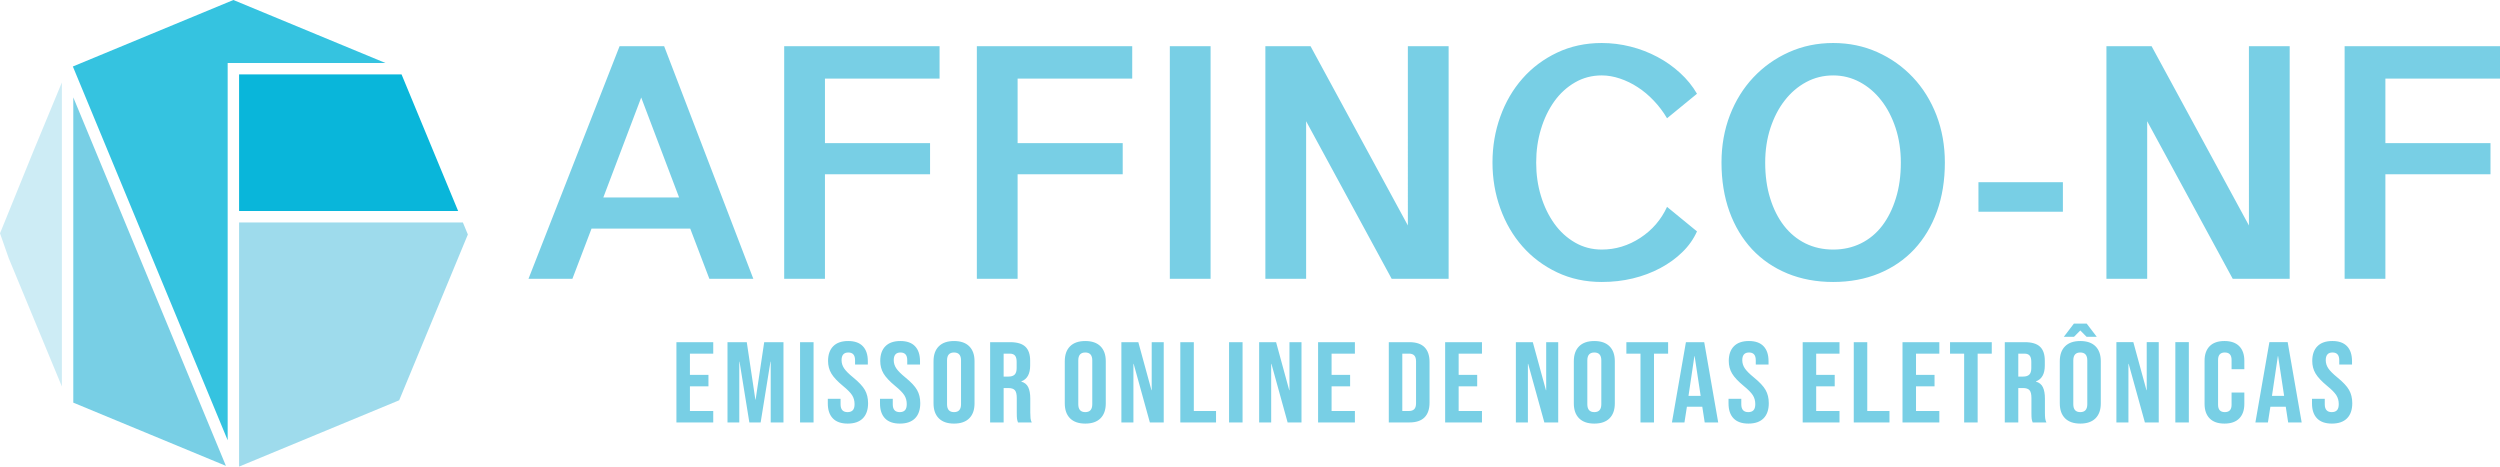 <?xml version="1.0" encoding="UTF-8" standalone="no"?>
<!-- Creator: CorelDRAW -->

<svg
   xmlns:dc="http://purl.org/dc/elements/1.1/"
   xmlns:cc="http://creativecommons.org/ns#"
   xmlns:rdf="http://www.w3.org/1999/02/22-rdf-syntax-ns#"
   xmlns:svg="http://www.w3.org/2000/svg"
   xmlns="http://www.w3.org/2000/svg"
   xmlns:sodipodi="http://sodipodi.sourceforge.net/DTD/sodipodi-0.dtd"
   xmlns:inkscape="http://www.inkscape.org/namespaces/inkscape"
   xml:space="preserve"
   width="206.111mm"
   height="38.468mm"
   version="1.1"
   style="clip-rule:evenodd;fill-rule:evenodd;image-rendering:optimizeQuality;shape-rendering:geometricPrecision;text-rendering:geometricPrecision"
   viewBox="0 0 20611.099 3846.78"
   id="svg22"
   sodipodi:docname="affinco_nf_inline.svg"
   inkscape:version="0.92.5 (2060ec1f9f, 2020-04-08)"><sodipodi:namedview
   pagecolor="#ffffff"
   bordercolor="#666666"
   borderopacity="1"
   objecttolerance="10"
   gridtolerance="10"
   guidetolerance="10"
   inkscape:pageopacity="0"
   inkscape:pageshadow="2"
   inkscape:window-width="1600"
   inkscape:window-height="837"
   id="namedview24"
   showgrid="false"
   fit-margin-top="0"
   fit-margin-left="0"
   fit-margin-right="0"
   fit-margin-bottom="0"
   inkscape:zoom="0.29734127"
   inkscape:cx="898.63311"
   inkscape:cy="47.188156"
   inkscape:window-x="0"
   inkscape:window-y="26"
   inkscape:window-maximized="1"
   inkscape:current-layer="svg22" />
 <defs
   id="defs4">
  <style
   type="text/css"
   id="style2">
   <![CDATA[
    .fil0 {fill:#CDECF5}
    .fil2 {fill:#9EDBEC}
    .fil1 {fill:#78CFE5}
    .fil4 {fill:#35C3E0}
    .fil3 {fill:#09B6DA}
   ]]>
  </style>
 </defs>
 <g
   id="Layer_x0020_1"
   transform="translate(-4910.53,-7901.74)">
  <polygon
   class="fil0"
   points="4982.22,10029.79 4910.53,9825.13 4923.61,9793.59 5184.59,9151.41 5420.62,8581.6 5420.62,9787.8 5420.62,10029.79 5420.62,11088.16 5184.59,10518.35 "
   id="polygon7"
   style="fill:#cdecf5" />
  <polygon
   class="fil1"
   points="5514.77,11221.31 5514.77,10021.66 5514.77,9935.64 5514.77,9881.96 5514.77,9787.8 5514.77,9763.03 5514.77,8704.61 6773.12,11742.54 6151.15,11484.92 "
   id="polygon9"
   style="fill:#78cfe5" />
  <polygon
   class="fil2"
   points="8484.66,10518.35 8201.56,11201.81 7518.1,11484.92 6881.7,11748.52 6881.7,9735.68 7602.6,9735.68 7790.81,9735.68 8726.67,9735.68 8767.77,9834.88 "
   id="polygon11"
   style="fill:#9edbec" />
  <polygon
   class="fil3"
   points="6881.7,8515.02 8221.06,8515.02 8484.66,9151.41 8687.67,9641.53 7790.81,9641.53 7602.6,9641.53 6881.7,9641.53 6881.7,9536.05 6881.7,9235.63 "
   id="polygon13"
   style="fill:#09b6da" />
  <polygon
   class="fil4"
   points="8087.91,8420.87 6787.55,8420.87 6787.55,9235.63 6787.55,9536.05 6787.55,9641.53 6787.55,9831.25 6787.55,11531.35 5511.19,8449.93 6151.15,8184.84 6834.63,7901.74 7518.1,8184.84 "
   id="polygon15"
   style="fill:#35c3e0" />
  <path
   class="fil1"
   d="M 10018.59,8282.52 H 10386 l 735.23,1917.7 h -362.47 l -157.7,-413.92 h -813.67 l -157.73,413.92 h -362.02 c 124.1,-316.99 249.11,-636.61 375.48,-958.85 125.9,-322.24 250.88,-641.86 375.47,-958.85 z m 178.32,423.09 -312.29,823.95 h 624.59 z m 1514.85,632.69 v 861.92 h -336.04 v -1917.7 h 1280.97 v 267.22 h -944.93 v 531.82 h 866.54 v 256.74 z m 1588.36,0 v 861.92 h -336.05 v -1917.7 h 1280.95 v 267.22 h -944.9 v 531.82 h 866.51 v 256.74 z m 1591.02,861.92 h -336.05 v -1917.7 h 336.05 z m 1626.43,-439.69 V 8282.52 h 336.02 v 1917.7 h -469.55 l -705.23,-1298.99 v 1298.99 h -336.04 v -1917.7 h 372.34 z m 2383.63,48.91 c -28.22,62.86 -68.1,120.07 -120.96,171.16 -52.42,51.51 -113.36,95.17 -182.37,131.87 -69.01,36.67 -144.27,65.05 -225.8,84.69 -81.11,19.65 -166.69,29.27 -255.85,29.27 -134.86,0 -257.63,-26.65 -368.74,-79.47 -111.13,-52.84 -206.12,-124 -284.98,-213.51 -78.86,-89.51 -139.78,-193.89 -182.81,-313.51 -43.02,-119.21 -64.5,-245.39 -64.5,-378.57 0,-133.18 21.48,-259.36 64.5,-378.57 43.03,-119.63 103.95,-224 182.81,-313.51 78.86,-89.51 173.85,-160.67 284.98,-213.51 111.11,-52.82 233.88,-79.47 368.74,-79.47 80.64,0 159.5,10.06 237.48,29.69 77.93,19.66 151.41,48.05 220.44,84.72 69.43,36.67 131.7,80.78 187.73,132.28 56,51.09 102.59,108.31 139.33,171.61 l -246.86,202.16 c -31.36,-53.26 -67.68,-101.3 -108.89,-144.52 -41.23,-43.67 -85.13,-80.79 -132.62,-111.35 -47.03,-31.01 -96.34,-54.57 -146.96,-71.61 -50.64,-17.01 -100.81,-25.76 -149.65,-25.76 -80.67,0 -154.15,19.21 -220.44,57.64 -66.77,38.42 -123.68,90.4 -170.72,155.87 -47.03,65.95 -84.24,142.35 -110.22,229.24 -26.44,86.89 -39.43,179.03 -39.43,276.4 0,97.37 12.99,189.06 39.43,275.08 25.98,86.01 63.19,161.99 110.22,227.94 47.04,65.47 103.95,117.45 170.72,155.87 66.29,38.43 139.77,57.64 220.44,57.64 113.8,0 219.53,-32.32 317.68,-96.51 98.12,-64.19 171.6,-149.32 220.44,-255.42 z m 2043.58,-568.07 c 0,148.46 -21.97,282.95 -65.43,404.33 -43.9,120.94 -106.19,224.42 -186.39,310.89 -80.64,86 -177.43,152.37 -291.23,199.52 -113.83,46.73 -239.73,70.32 -377.72,70.32 -137.98,0 -263.88,-23.59 -377.71,-70.32 -113.8,-47.15 -210.56,-113.52 -291.23,-199.52 -80.22,-86.47 -142.47,-189.95 -186.39,-310.89 -43.43,-121.38 -65.41,-255.87 -65.41,-404.33 0,-139.73 23.29,-269.84 69.43,-390.36 46.62,-120.07 111.14,-224 194,-311.76 83.36,-88.2 180.59,-157.18 292.59,-207.4 112.03,-50.2 233.46,-75.54 364.72,-75.54 131.28,0 252.71,25.34 364.71,75.54 112.02,50.22 209.25,119.2 292.59,207.4 82.89,87.76 147.4,191.69 194.02,311.76 46.12,120.52 69.45,250.63 69.45,390.36 z m -362.95,1.31 c 0,-102.62 -14.32,-197.37 -42.99,-285.57 -29.14,-87.75 -68.12,-163.74 -118.3,-227.49 -49.72,-64.19 -108.42,-114.38 -176.51,-151.08 -68.13,-36.67 -141.61,-55.01 -220.02,-55.01 -80.18,0 -154.57,18.34 -222.67,55.01 -68.1,36.7 -126.79,86.89 -176.54,151.08 -50.17,63.75 -89.16,139.74 -118.27,227.49 -28.69,88.2 -43.01,182.95 -43.01,285.57 0,107.41 13.4,205.21 40.76,292.99 26.89,87.75 64.96,163.29 113.8,226.62 48.84,62.85 108,111.76 176.52,145.81 69.01,34.07 145.63,51.11 229.41,51.11 83.8,0 159.97,-17.04 228.96,-51.11 69.01,-34.05 127.7,-82.96 175.65,-145.81 47.95,-63.33 85.58,-138.87 112.44,-226.62 27.36,-87.78 40.77,-185.58 40.77,-292.99 z m 639.84,404.75 V 9403.8 h 696.27 v 243.63 z m 2229.96,113.1 V 8282.52 h 336.04 v 1917.7 h -469.55 l -705.23,-1298.99 v 1298.99 h -336.04 v -1917.7 h 372.31 z M 24576.7,9338.3 v 861.92 h -336.05 v -1917.7 h 1280.98 v 267.22 h -944.93 v 531.82 h 866.51 v 256.74 z"
   id="path17"
   inkscape:connector-curvature="0"
   style="fill:#78cfe5" />
  <path
   class="fil1"
   d="m 10487.21,10722.73 h 303.61 v 94.54 h -192.27 v 174.91 h 152.79 v 94.54 h -152.79 v 203.29 h 192.27 v 94.54 h -303.61 z m 421.11,0 h 158.92 l 70.83,473.67 h 2.04 l 70.84,-473.67 h 158.87 v 661.82 h -105.26 v -501.1 h -2.01 l -80.97,501.1 h -93.09 l -80.97,-501.1 h -2.04 v 501.1 h -97.16 z m 598.21,0 h 111.35 v 661.82 h -111.35 z m 392.8,671.27 c -53.99,0 -94.8,-14.34 -122.46,-43.01 -27.67,-28.69 -41.5,-69.8 -41.5,-123.39 v -37.82 h 105.26 v 45.38 c 0,42.87 19.22,64.3 57.69,64.3 18.88,0 33.21,-5.19 43.01,-15.61 9.76,-10.39 14.65,-27.26 14.65,-50.57 0,-27.73 -6.74,-52.16 -20.24,-73.27 -13.48,-21.13 -38.45,-46.5 -74.86,-76.12 -45.89,-37.82 -77.93,-72.01 -96.14,-102.57 -18.25,-30.59 -27.33,-65.08 -27.33,-103.53 0,-52.33 14.16,-92.83 42.5,-121.5 28.34,-28.69 69.48,-43.01 123.46,-43.01 53.29,0 93.61,14.32 120.94,43.01 27.31,28.67 40.98,69.81 40.98,123.37 v 27.43 h -105.26 v -34.03 c 0,-22.7 -4.7,-39.24 -14.18,-49.65 -9.43,-10.39 -23.26,-15.59 -41.47,-15.59 -37.09,0 -55.65,21.11 -55.65,63.35 0,23.94 6.9,46.31 20.74,67.11 13.83,20.81 38.96,46.01 75.39,75.64 46.55,37.81 78.59,72.17 96.14,103.06 17.55,30.89 26.33,67.14 26.33,108.72 0,54.22 -14.37,95.83 -43.02,124.82 -28.69,29 -70.34,43.48 -124.98,43.48 z m 430.21,0 c -53.96,0 -94.78,-14.34 -122.46,-43.01 -27.64,-28.69 -41.47,-69.8 -41.47,-123.39 v -37.82 h 105.26 v 45.38 c 0,42.87 19.19,64.3 57.69,64.3 18.88,0 33.2,-5.19 42.98,-15.61 9.79,-10.39 14.68,-27.26 14.68,-50.57 0,-27.73 -6.74,-52.16 -20.24,-73.27 -13.48,-21.13 -38.45,-46.5 -74.89,-76.12 -45.89,-37.82 -77.93,-72.01 -96.13,-102.57 -18.23,-30.59 -27.31,-65.08 -27.31,-103.53 0,-52.33 14.13,-92.83 42.49,-121.5 28.34,-28.69 69.48,-43.01 123.47,-43.01 53.26,0 93.61,14.32 120.94,43.01 27.29,28.67 40.98,69.81 40.98,123.37 v 27.43 h -105.26 v -34.03 c 0,-22.7 -4.71,-39.24 -14.19,-49.65 -9.43,-10.39 -23.26,-15.59 -41.46,-15.59 -37.12,0 -55.67,21.11 -55.67,63.35 0,23.94 6.92,46.31 20.75,67.11 13.81,20.81 38.97,46.01 75.38,75.64 46.57,37.81 78.6,72.17 96.13,103.06 17.58,30.89 26.33,67.14 26.33,108.72 0,54.22 -14.35,95.83 -42.99,124.82 -28.69,29 -70.34,43.48 -125.01,43.48 z m 446.43,0 c -54.64,0 -96.46,-14.48 -125.48,-43.48 -29.02,-28.99 -43.53,-69.97 -43.53,-122.92 v -347.94 c 0,-52.93 14.51,-93.91 43.53,-122.9 29.02,-29 70.84,-43.48 125.48,-43.48 54.64,0 96.48,14.48 125.48,43.48 29.02,28.99 43.53,69.97 43.53,122.9 v 347.94 c 0,52.95 -14.51,93.93 -43.53,122.92 -29,29 -70.84,43.48 -125.48,43.48 z m 0,-94.54 c 38.47,0 57.68,-21.74 57.68,-65.24 v -361.16 c 0,-43.5 -19.21,-65.24 -57.68,-65.24 -38.45,0 -57.68,21.74 -57.68,65.24 v 361.16 c 0,43.5 19.23,65.24 57.68,65.24 z m 297.64,-576.73 h 164.96 c 57.33,0 99.18,12.45 125.5,37.33 26.31,24.9 39.48,63.21 39.48,114.88 v 40.67 c 0,68.68 -24.29,112.18 -72.87,130.46 v 1.9 c 26.98,7.56 46.03,23 57.17,46.33 11.14,23.31 16.71,54.5 16.71,93.58 v 116.31 c 0,18.91 0.68,34.19 2.01,45.84 1.36,11.68 4.73,23.17 10.13,34.52 h -113.35 c -4.05,-10.72 -6.77,-20.8 -8.08,-30.26 -1.35,-9.45 -2.03,-26.46 -2.03,-51.06 v -121.01 c 0,-30.26 -5.24,-51.37 -15.71,-63.35 -10.46,-11.98 -28.5,-17.97 -54.12,-17.97 h -38.45 v 283.65 h -111.35 z m 151.81,283.63 c 22.28,0 38.96,-5.36 50.1,-16.08 11.12,-10.72 16.69,-28.67 16.69,-53.89 v -51.04 c 0,-23.96 -4.54,-41.28 -13.65,-52 -9.12,-10.72 -23.44,-16.08 -43.01,-16.08 h -50.59 v 189.09 z m 632.61,387.64 c -54.64,0 -96.46,-14.48 -125.48,-43.48 -29.01,-28.99 -43.52,-69.97 -43.52,-122.92 v -347.94 c 0,-52.93 14.51,-93.91 43.52,-122.9 29.02,-29 70.84,-43.48 125.48,-43.48 54.65,0 96.49,14.48 125.48,43.48 29.02,28.99 43.55,69.97 43.55,122.9 v 347.94 c 0,52.95 -14.53,93.93 -43.55,122.92 -28.99,29 -70.83,43.48 -125.48,43.48 z m 0,-94.54 c 38.47,0 57.69,-21.74 57.69,-65.24 v -361.16 c 0,-43.5 -19.22,-65.24 -57.69,-65.24 -38.45,0 -57.68,21.74 -57.68,65.24 v 361.16 c 0,43.5 19.23,65.24 57.68,65.24 z m 297.65,-576.73 h 139.66 l 108.3,396.14 h 2.01 v -396.14 h 99.18 v 661.82 h -114.34 l -133.6,-483.12 h -2.01 v 483.12 h -99.2 z m 485.88,0 h 111.35 v 567.28 h 183.14 v 94.54 h -294.49 z m 401.88,0 h 111.34 v 661.82 h -111.34 z m 248.05,0 h 139.66 l 108.31,396.14 h 2.01 v -396.14 h 99.17 v 661.82 h -114.34 l -133.6,-483.12 h -2.01 v 483.12 h -99.2 z m 485.89,0 h 303.61 v 94.54 h -192.27 v 174.91 h 152.79 v 94.54 h -152.79 v 203.29 h 192.27 v 94.54 h -303.61 z m 583.02,0 h 170.04 c 55.32,0 96.81,13.86 124.47,41.59 27.66,27.73 41.49,68.4 41.49,121.97 v 334.68 c 0,53.59 -13.83,94.24 -41.49,121.97 -27.66,27.73 -69.15,41.61 -124.47,41.61 h -170.04 z m 168,567.28 c 18.21,0 32.23,-5.06 42.01,-15.14 9.78,-10.09 14.67,-26.47 14.67,-49.17 v -344.14 c 0,-22.7 -4.89,-39.08 -14.67,-49.17 -9.78,-10.08 -23.8,-15.12 -42.01,-15.12 h -56.65 v 472.74 z m 296.62,-567.28 h 303.61 v 94.54 h -192.27 v 174.91 h 152.81 v 94.54 h -152.81 v 203.29 h 192.27 v 94.54 h -303.61 z m 583.05,0 h 139.66 l 108.28,396.14 h 2.03 v -396.14 h 99.15 v 661.82 h -114.34 l -133.57,-483.12 h -2.04 v 483.12 h -99.17 z m 646.79,671.27 c -54.64,0 -96.46,-14.48 -125.48,-43.48 -29.02,-28.99 -43.52,-69.97 -43.52,-122.92 v -347.94 c 0,-52.93 14.5,-93.91 43.52,-122.9 29.02,-29 70.84,-43.48 125.48,-43.48 54.64,0 96.49,14.48 125.48,43.48 29.02,28.99 43.55,69.97 43.55,122.9 v 347.94 c 0,52.95 -14.53,93.93 -43.55,122.92 -28.99,29 -70.84,43.48 -125.48,43.48 z m 0,-94.54 c 38.47,0 57.69,-21.74 57.69,-65.24 v -361.16 c 0,-43.5 -19.22,-65.24 -57.69,-65.24 -38.45,0 -57.68,21.74 -57.68,65.24 v 361.16 c 0,43.5 19.23,65.24 57.68,65.24 z m 380.63,-482.19 h -116.38 v -94.54 h 344.1 v 94.54 h -116.4 v 567.28 h -111.32 z m 374.56,-94.54 h 150.8 l 115.35,661.82 h -111.32 l -20.22,-131.42 v 1.89 h -126.51 l -20.24,129.53 h -103.23 z m 121.46,442.48 -49.62,-327.13 h -2.01 l -48.58,327.13 z m 393.77,228.79 c -53.98,0 -94.77,-14.34 -122.46,-43.01 -27.66,-28.69 -41.49,-69.8 -41.49,-123.39 v -37.82 h 105.26 v 45.38 c 0,42.87 19.21,64.3 57.69,64.3 18.88,0 33.2,-5.19 43.01,-15.61 9.76,-10.39 14.65,-27.26 14.65,-50.57 0,-27.73 -6.74,-52.16 -20.24,-73.27 -13.48,-21.13 -38.45,-46.5 -74.87,-76.12 -45.89,-37.82 -77.92,-72.01 -96.13,-102.57 -18.23,-30.59 -27.33,-65.08 -27.33,-103.53 0,-52.33 14.16,-92.83 42.52,-121.5 28.31,-28.69 69.48,-43.01 123.44,-43.01 53.29,0 93.61,14.32 120.94,43.01 27.31,28.67 40.98,69.81 40.98,123.37 v 27.43 h -105.24 v -34.03 c 0,-22.7 -4.73,-39.24 -14.18,-49.65 -9.46,-10.39 -23.29,-15.59 -41.49,-15.59 -37.09,0 -55.65,21.11 -55.65,63.35 0,23.94 6.9,46.31 20.73,67.11 13.83,20.81 38.99,46.01 75.4,75.64 46.57,37.81 78.61,72.17 96.14,103.06 17.55,30.89 26.32,67.14 26.32,108.72 0,54.22 -14.34,95.83 -43.01,124.82 -28.67,29 -70.32,43.48 -124.99,43.48 z m 447.42,-671.27 h 303.61 v 94.54 h -192.27 v 174.91 h 152.79 v 94.54 h -152.79 v 203.29 h 192.27 v 94.54 h -303.61 z m 421.11,0 h 111.34 v 567.28 h 183.16 v 94.54 h -294.5 z m 401.87,0 h 303.61 v 94.54 h -192.26 v 174.91 h 152.78 v 94.54 h -152.78 v 203.29 h 192.26 v 94.54 h -303.61 z m 508.16,94.54 h -116.37 v -94.54 h 344.09 v 94.54 h -116.39 v 567.28 h -111.33 z m 335.07,-94.54 h 164.98 c 57.33,0 99.15,12.45 125.48,37.33 26.3,24.9 39.48,63.21 39.48,114.88 v 40.67 c 0,68.68 -24.3,112.18 -72.88,130.46 v 1.9 c 26.99,7.56 46.06,23 57.17,46.33 11.14,23.31 16.71,54.5 16.71,93.58 v 116.31 c 0,18.91 0.68,34.19 2.04,45.84 1.36,11.68 4.7,23.17 10.11,34.52 h -113.34 c -4.07,-10.72 -6.76,-20.8 -8.09,-30.26 -1.36,-9.45 -2.04,-26.46 -2.04,-51.06 v -121.01 c 0,-30.26 -5.22,-51.37 -15.7,-63.35 -10.44,-11.98 -28.5,-17.97 -54.13,-17.97 h -38.45 v 283.65 h -111.34 z m 151.83,283.63 c 22.25,0 38.94,-5.36 50.1,-16.08 11.12,-10.72 16.66,-28.67 16.66,-53.89 v -51.04 c 0,-23.96 -4.52,-41.28 -13.64,-52 -9.13,-10.72 -23.45,-16.08 -43.01,-16.08 h -50.6 v 189.09 z m 470.67,387.64 c -54.62,0 -96.46,-14.48 -125.45,-43.48 -29.05,-28.99 -43.55,-69.97 -43.55,-122.92 v -347.94 c 0,-52.93 14.5,-93.91 43.55,-122.9 28.99,-29 70.83,-43.48 125.45,-43.48 54.67,0 96.49,14.48 125.5,43.48 29,28.99 43.53,69.97 43.53,122.9 v 347.94 c 0,52.95 -14.53,93.93 -43.53,122.92 -29.01,29 -70.83,43.48 -125.5,43.48 z m 0,-94.54 c 38.47,0 57.69,-21.74 57.69,-65.24 v -361.16 c 0,-43.5 -19.22,-65.24 -57.69,-65.24 -38.45,0 -57.68,21.74 -57.68,65.24 v 361.16 c 0,43.5 19.23,65.24 57.68,65.24 z m -52.63,-729.91 h 105.26 l 82.98,108.74 h -83.98 l -51.63,-52 -51.6,52 h -83.99 z m 350.28,153.18 h 139.68 l 108.28,396.14 h 2.03 v -396.14 h 99.16 v 661.82 h -114.34 l -133.58,-483.12 h -2.04 v 483.12 h -99.19 z m 485.9,0 h 111.33 v 661.82 h -111.33 z m 404.92,671.27 c -53.31,0 -93.96,-14.18 -121.94,-42.54 -27.99,-28.36 -41.99,-68.38 -41.99,-120.07 v -355.49 c 0,-51.7 14,-91.72 41.99,-120.08 27.98,-28.36 68.63,-42.54 121.94,-42.54 53.31,0 93.93,14.18 121.95,42.54 27.98,28.36 42,68.38 42,120.08 v 69.94 h -105.26 v -76.57 c 0,-40.97 -18.56,-61.45 -55.65,-61.45 -37.11,0 -55.67,20.48 -55.67,61.45 v 369.68 c 0,40.34 18.56,60.51 55.67,60.51 37.09,0 55.65,-20.17 55.65,-60.51 v -101.17 h 105.26 v 93.61 c 0,51.69 -14.02,91.71 -42,120.07 -28.02,28.36 -68.64,42.54 -121.95,42.54 z m 370.52,-671.27 h 150.8 l 115.34,661.82 h -111.32 l -20.24,-131.42 v 1.89 h -126.49 l -20.24,129.53 h -103.22 z m 121.43,442.48 -49.59,-327.13 h -2.04 l -48.55,327.13 z m 393.8,228.79 c -53.99,0 -94.8,-14.34 -122.46,-43.01 -27.66,-28.69 -41.49,-69.8 -41.49,-123.39 v -37.82 h 105.26 v 45.38 c 0,42.87 19.21,64.3 57.68,64.3 18.89,0 33.21,-5.19 43.01,-15.61 9.76,-10.39 14.65,-27.26 14.65,-50.57 0,-27.73 -6.74,-52.16 -20.24,-73.27 -13.48,-21.13 -38.45,-46.5 -74.86,-76.12 -45.89,-37.82 -77.93,-72.01 -96.13,-102.57 -18.26,-30.59 -27.34,-65.08 -27.34,-103.53 0,-52.33 14.16,-92.83 42.5,-121.5 28.34,-28.69 69.48,-43.01 123.47,-43.01 53.28,0 93.6,14.32 120.94,43.01 27.31,28.67 40.97,69.81 40.97,123.37 v 27.43 h -105.26 v -34.03 c 0,-22.7 -4.7,-39.24 -14.18,-49.65 -9.43,-10.39 -23.26,-15.59 -41.47,-15.59 -37.09,0 -55.65,21.11 -55.65,63.35 0,23.94 6.91,46.31 20.74,67.11 13.83,20.81 38.96,46.01 75.4,75.64 46.54,37.81 78.58,72.17 96.13,103.06 17.55,30.89 26.33,67.14 26.33,108.72 0,54.22 -14.37,95.83 -43.01,124.82 -28.69,29 -70.35,43.48 -124.99,43.48 z"
   id="path19"
   inkscape:connector-curvature="0"
   style="fill:#78cfe5" />
 </g>
</svg>